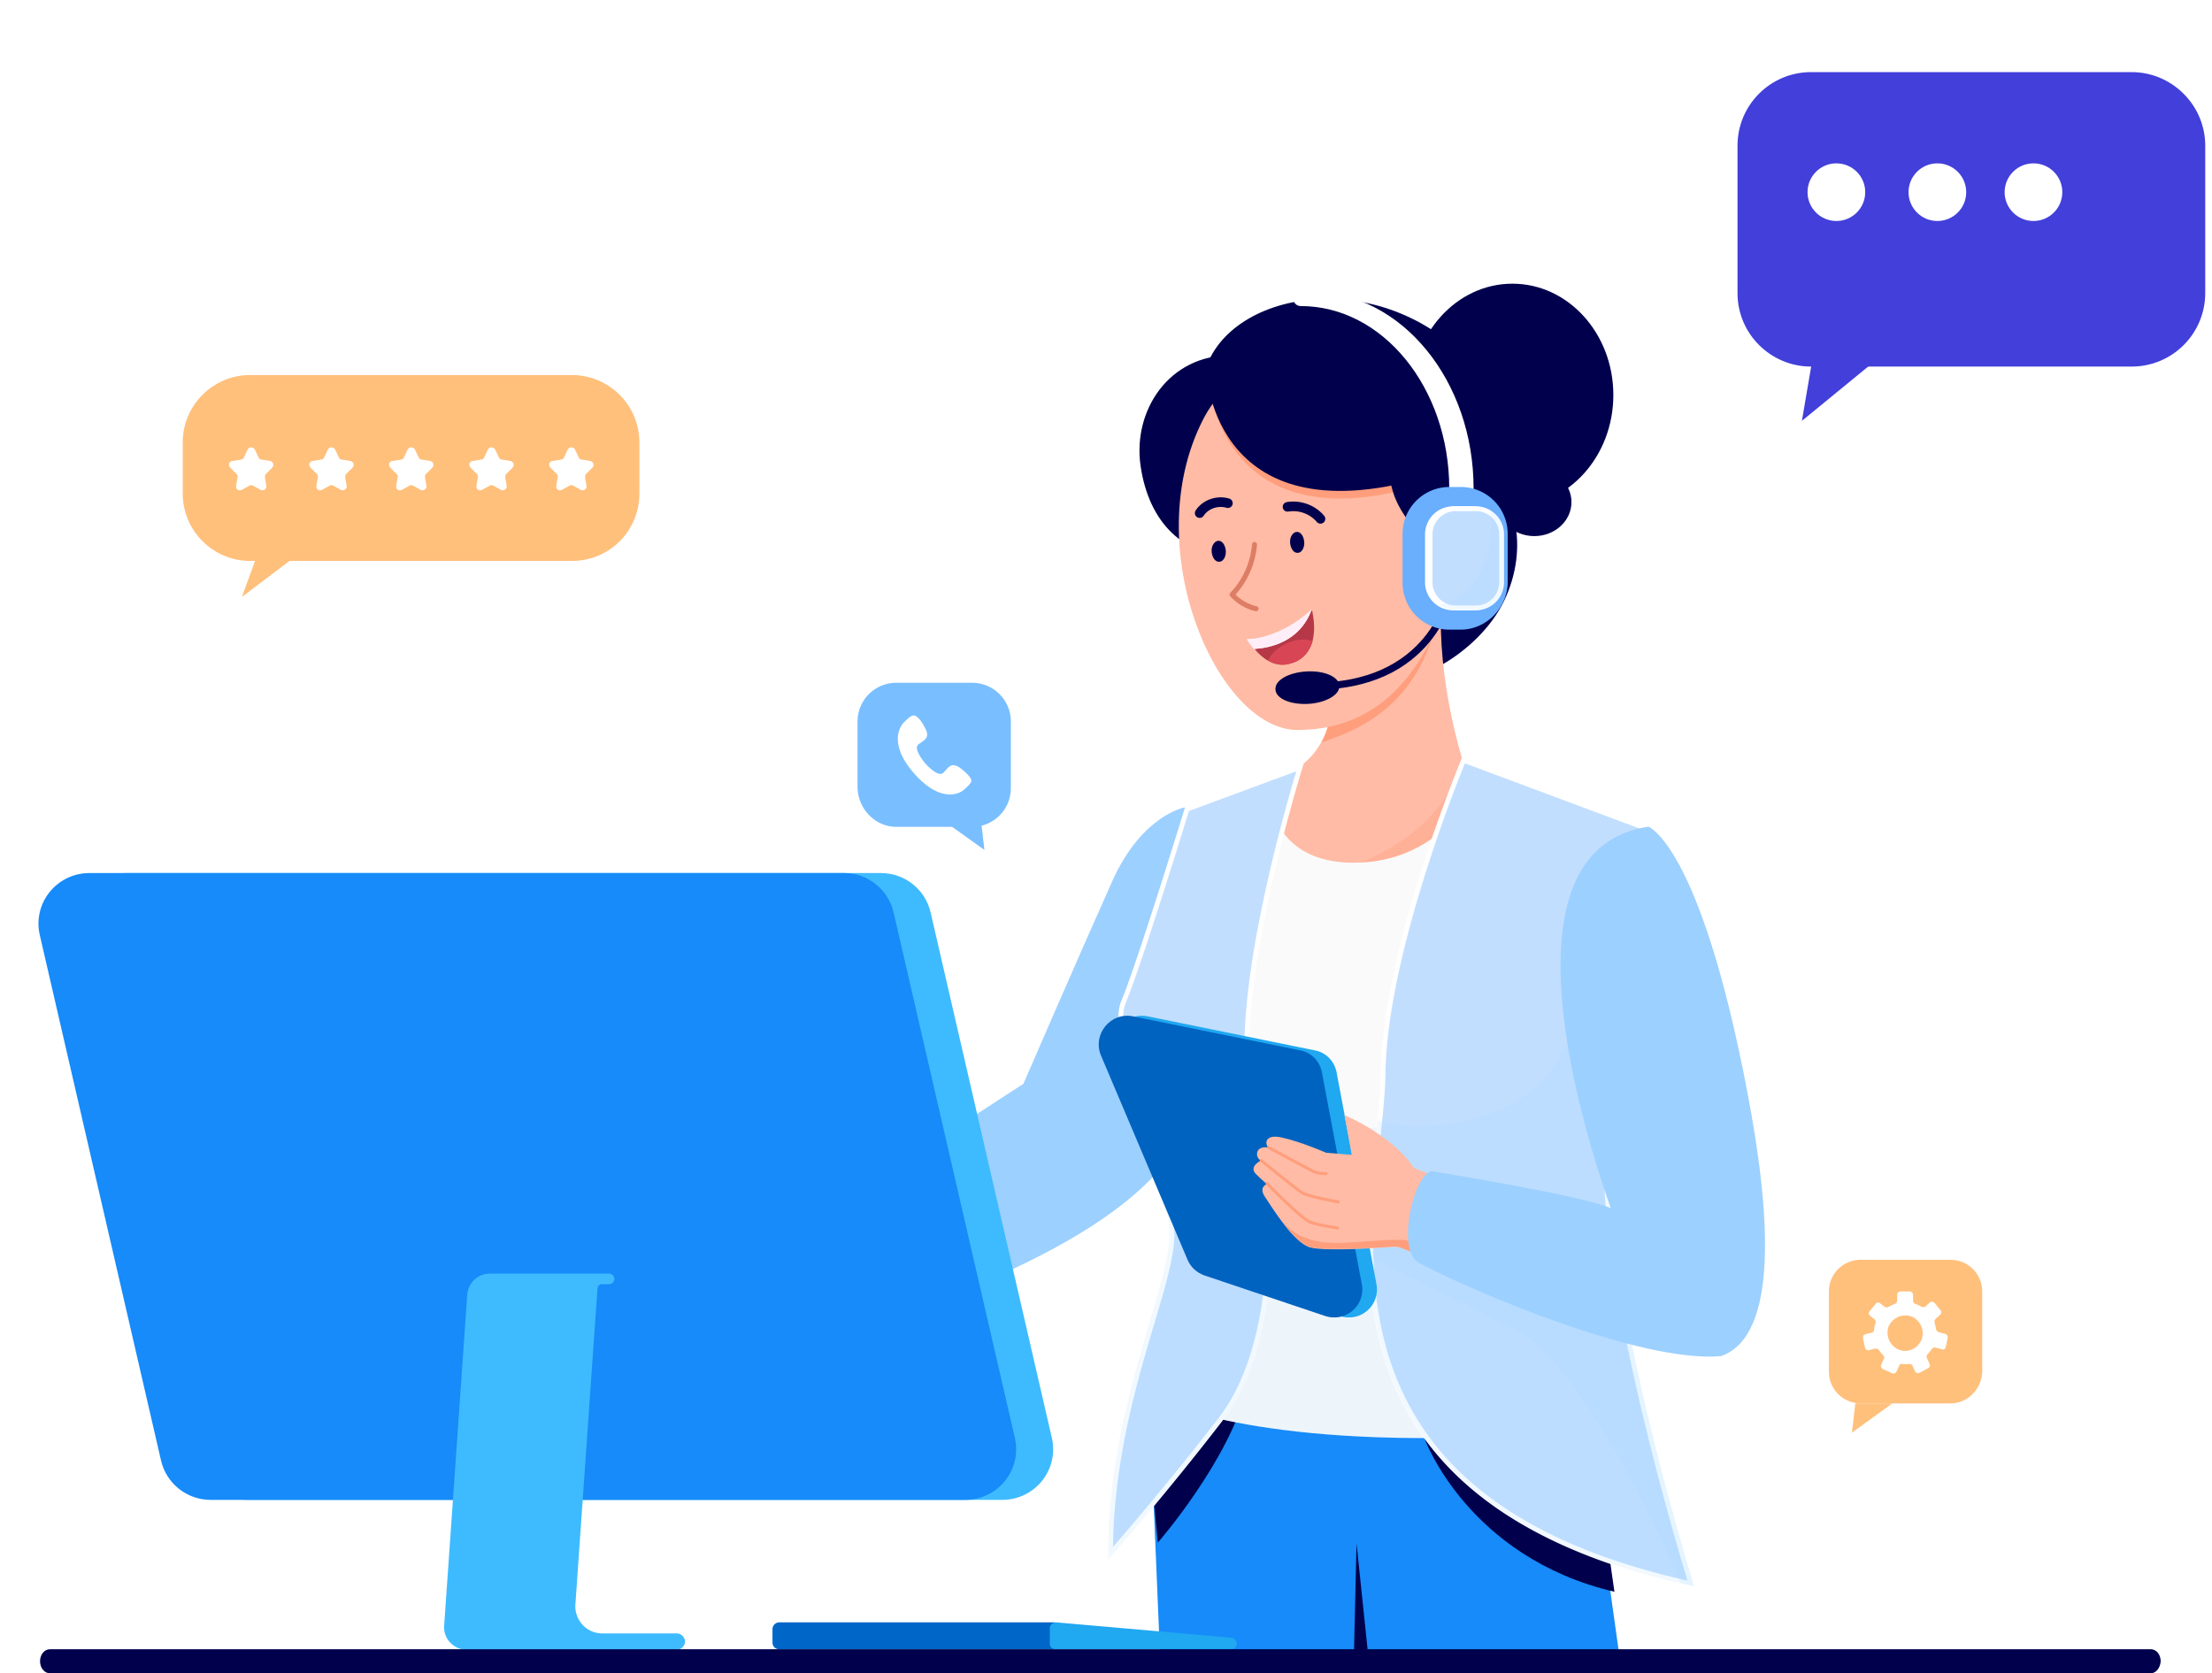 <svg xmlns="http://www.w3.org/2000/svg" width="460" height="348" fill="none"><g clip-path="url(#a)"><path fill="#FFBBA5" d="M169.752 261.921s-13.16 1.957-18.055 2.935c-4.894 1.087-25.886 19.02-23.928 20.325 1.849 1.304 10.985 5.869 16.423 4.13 5.547-1.739 4.46-5.978 12.182-5.217 7.722.76 16.858-6.63 16.858-6.63l50.684-27.064-7.396-18.368z"/><path fill="#00004C" d="M281.24 109.866c-5.33 11.086-6.635 26.737 2.066 30.868 8.702 4.13 24.146-4.674 29.475-15.76s2.611-23.586-6.09-27.716-20.122 1.522-25.451 12.608"/><path fill="#FFBBA5" d="M276.56 139.864s4.025 17.281-11.637 22.172l-4.025 25.216 40.026 2.5 3.045-32.281s-5.112-16.194-4.242-31.954z"/><path fill="#FF9E7C" d="M304.077 157.472s-1.849 17.39-29.475 24.781h29.475s3.698-17.825 0-24.781" opacity=".33"/><path fill="#9CD0FF" d="m244.584 238.662 1.849-70.756s-8.918 1.521-15.118 15.325c-6.199 13.803-18.49 42.171-18.49 42.171l-54.708 35.541 15.771 18.151c12.617-6.304 56.557-18.26 70.696-40.432"/><path fill="#9CD0FF" d="M173.992 279.203c12.508-6.304 56.449-18.26 70.588-40.541l1.088-43.367c-3.481 12.173-7.505 24.346-14.575 34.78-8.048 11.739-19.577 20.651-31.976 27.39-3.263 3.261-10.659 5.326-14.901 7.065-5.112 2.173-10.224 4.13-15.445 5.978-.435.108-1.087.326-1.74.543z" opacity=".14"/><path fill="#168BF9" d="M330.135 297.058 340.077 368h-97.839l-3.347-79.426z"/><path fill="#00004C" d="m238.492 297.136 2.284 23.694s14.901-17.064 18.599-32.28zM296.25 299.201s8.919 24.673 39.481 31.846l-2.828-19.781zM282.102 321 287 368h-6z"/><path fill="#FAFAFA" d="M241.867 291.484s20.992 10.434 76.679 6.848c-.218-1.848-14.466-130.426-14.466-130.426s-6.634 11.521-22.623 11.521c-15.988 0-17.184-12.5-17.184-12.5s-23.711 100.32-22.297 123.688"/><path fill="#9CD0FF" d="M318.543 298.44c-.108-.978-3.915-34.78-7.613-67.821-25.342 7.499-51.228 2.717-60.69.435-4.895 24.672-9.028 49.344-8.375 59.452v.978s20.991 10.434 76.678 6.956" opacity=".14"/><path fill="#00004C" d="M237.182 96.824c1.74 12.173 9.245 18.803 18.925 18.803s17.62-9.347 17.62-20.868-7.94-20.869-17.62-20.869c-13.052-.108-20.556 11.521-18.925 22.934M314.515 105.301c11.593 0 20.991-10.365 20.991-23.15 0-12.786-9.398-23.151-20.991-23.151s-20.992 10.365-20.992 23.15c0 12.786 9.399 23.151 20.992 23.151"/><path fill="#00004C" d="M319.074 111.497c4.265 0 7.722-3.163 7.722-7.065s-3.457-7.065-7.722-7.065-7.722 3.163-7.722 7.065 3.457 7.065 7.722 7.065"/><path fill="#FF9E7C" d="m298.313 130.952-21.317 12.281c.217 2.935-.109 7.282-2.176 11.195 5.003-1.847 18.708-5.76 23.493-23.476"/><path fill="#FFBBA5" d="M301.792 122.148c-3.59 11.738-11.203 29.672-31.977 29.672-16.532 0-33.282-37.715-19.686-64.452 5.22-10.326 16.641-17.064 46.224-2.609 8.484 4.239 5.439 37.389 5.439 37.389"/><path fill="#FF9E7C" d="M252.195 83.238s3.916 27.063 38.611 18.911l-1.957-13.151z"/><path fill="#00004C" d="M296.244 83.89s-17.729 13.912 2.284 30.106c15.118 12.064 26.103-29.454-2.284-30.107"/><path fill="#FFBBA5" d="M294.938 124.974c3.698 3.369 9.789 2.717 13.487-1.413s3.698-10.217-.109-13.477c-3.698-3.37-9.789-2.718-13.487 1.412-3.698 4.022-3.589 10.108.109 13.478"/><path fill="#00004C" d="M268.285 112.909c.109 1.196.762 2.174 1.632 2.066.762 0 1.415-1.087 1.306-2.283s-.762-2.174-1.632-2.065c-.762.109-1.414 1.087-1.306 2.282M251.973 114.757c.109 1.196.761 2.174 1.632 2.065.762 0 1.414-1.087 1.306-2.282-.109-1.196-.762-2.174-1.633-2.065-.761.108-1.414 1.087-1.305 2.282"/><path fill="#B63847" d="M267.859 138.125c-3.046.652-5.547-1.413-6.961-3.152-.979-1.087-1.523-2.065-1.523-2.065s6.2.326 13.487-5.978c-.109-.109 2.719 9.456-5.003 11.195"/><path fill="#FFEEF7" d="M272.752 126.821c-2.501 6.739-8.701 7.935-11.964 8.152-.979-1.087-1.522-2.065-1.522-2.065s6.308.326 13.486-6.087"/><path fill="#FFEEF7" d="M272.752 126.821c-2.501 6.739-8.701 7.935-11.964 8.152-.979-1.087-1.522-2.065-1.522-2.065s6.308.326 13.486-6.087"/><path fill="#D84655" d="M267.86 138.125c3.154-.652 4.459-2.717 5.111-4.782-1.413-.544-3.371-.435-5.329.434-1.958.87-3.372 2.283-3.915 3.587 1.196.761 2.61 1.087 4.133.761"/><path stroke="#DE7D65" stroke-linecap="round" stroke-linejoin="round" stroke-miterlimit="10" stroke-width="1.042" d="M260.888 113.235c-.326 3.913-1.958 7.609-4.677 10.435 1.305 1.413 3.045 2.499 5.003 2.934"/><path stroke="#00004C" stroke-linecap="round" stroke-linejoin="round" stroke-miterlimit="10" stroke-width="2" d="M274.602 107.91c-1.631-1.957-4.35-2.935-6.852-2.5M255.35 104.649c-2.175-.652-4.677.218-5.873 2.065"/><path stroke="#DE7D65" stroke-linecap="round" stroke-linejoin="round" stroke-miterlimit="10" stroke-width="1.042" d="M302.988 112.257c-2.175.544-4.024 2.065-4.894 4.022"/><path fill="#00004C" d="M250.781 76.499s.653 34.345 43.071 23.477l20.012.869c1.958-17.499 2.176-12.934-5.764-22.824-18.273-23.151-51.446-18.586-57.319-1.522"/><path fill="#C2DEFF" stroke="#fff" d="m246.836 168.289 23.508-8.693c-.1.33-.225.741-.369 1.225a322 322 0 0 0-1.712 5.951c-1.392 5.011-3.189 11.905-4.81 19.438-1.62 7.53-3.065 15.707-3.751 23.28-.685 7.56-.617 14.57.822 19.74 2.757 10.051 4.057 22.683 3.191 34.72-.867 12.049-3.899 23.429-9.741 31.034-5.921 7.709-11.898 14.985-16.396 20.335a628 628 0 0 1-6.64 7.772c.033-16.121 3.533-30.358 6.865-41.943a661 661 0 0 1 1.763-6c1.051-3.538 2.012-6.77 2.741-9.652 1.121-4.429 1.727-8.136 1.245-10.942-.468-2.725-1.538-6.497-2.815-10.72-.427-1.414-.879-2.881-1.34-4.378-.919-2.988-1.877-6.1-2.764-9.179-1.331-4.621-2.493-9.139-3.113-12.996-.311-1.928-.483-3.679-.477-5.188.007-1.514.195-2.751.58-3.671 1.696-4.046 5.021-14.152 7.914-23.219a1696 1696 0 0 0 5.26-16.786zM304.353 158.109l37.87 14.138-.002.007c-.054.279-.134.691-.236 1.227a423 423 0 0 0-.851 4.608 576 576 0 0 0-2.64 16.045c-1.959 13.05-4.029 29.92-4.465 45.165-.491 15.293 3.985 38.042 8.566 56.923a636 636 0 0 0 8.486 31.339c.233.776.42 1.394.556 1.838-21.216-4.669-35.842-11.934-45.848-20.588-10.131-8.762-15.555-18.972-18.279-29.422-2.726-10.459-2.75-21.167-2.065-30.918.295-4.197.72-8.209 1.117-11.948l.189-1.794c.445-4.231.816-8.085.857-11.386.162-13.018 4.384-29.424 8.583-42.609a327 327 0 0 1 5.747-16.477 268 268 0 0 1 2.413-6.143z"/><path fill="#9CD0FF" d="M286.456 233.01c-2.937 29.454-11.421 80.321 65.911 96.95 0 0-18.817-60.322-17.838-90.755.109-3.369.327-6.739.544-10.108l-7.07-21.411c-2.936 29.563-36.327 27.498-41.547 25.324" opacity=".14"/><path fill="#9CD0FF" d="M284.933 248.987c-.217 3.913-.435 8.043-.326 12.173l.109.326s15.662 7.391 30.78 15.217c15.118 7.825 33.934 52.279 34.043 52.496.87.218 1.74.435 2.719.652 0 0-11.855-38.041-16.206-68.908zM254.371 295.289c11.094-14.456 12.073-42.172 7.613-62.279-11.094 1.848-23.384 1.956-28.387-13.26l2.393 9.782c2.719 9.456 6.199 19.455 7.069 24.998 1.849 10.761-12.942 36.302-12.616 69.778 0 .109 12.073-13.586 23.928-29.019" opacity=".14"/><path fill="#20A8F1" d="m238.704 211.381 34.696 7.065c2.393.435 4.133 2.282 4.568 4.674l8.266 43.91c.87 4.456-3.372 8.151-7.722 6.63l-24.907-8.369c-1.632-.544-2.937-1.739-3.589-3.261l-18.055-42.606c-1.74-4.347 2.066-9.021 6.743-8.043"/><path fill="#0063C0" d="m235.657 211.381 34.696 7.065c2.393.435 4.133 2.282 4.568 4.674l8.266 43.91c.87 4.456-3.372 8.151-7.722 6.63l-24.907-8.369c-1.631-.544-2.937-1.739-3.589-3.261l-18.055-42.606c-1.74-4.347 2.066-9.021 6.743-8.043"/><path fill="#FFBBA5" d="M290.254 259.313s-14.466 1.087-17.838.109c-3.371-.979-7.722-8.043-9.245-10.326-1.631-2.282.327-2.826.327-2.826s-.87-.652-2.393-2.173c-1.414-1.522 1.088-2.718 1.088-2.718-.871-.543-.979-1.521-.544-2.173.652-.87 2.175-.544 2.175-.544-.87-.652-.87-2.934 2.828-2.065 3.915.87 9.136 3.152 9.136 3.152l5.329.435-1.522-8.261s9.788 4.022 14.465 10.978l17.185 7.065s1.849 11.955-1.74 19.238c0 0-15.445-9.456-19.251-9.891"/><path fill="#FF9E7C" d="M296.236 258.987c-4.46-1.413-3.589-1.413-16.097-.544-10.115.761-13.052-3.912-14.248-5.434 1.957 2.717 4.35 5.652 6.525 6.304 3.372.978 17.838-.109 17.838-.109 1.414.218 4.568 1.63 7.831 3.37 0-1.413-.327-3.152-1.849-3.587"/><path stroke="#FF9E7C" stroke-linecap="round" stroke-linejoin="round" stroke-miterlimit="10" stroke-width=".606" d="M263.828 238.662s7.505 4.022 8.919 4.782c1.305.761 3.045.652 3.045.652M262.297 241.379s7.287 5.978 8.592 6.739 7.396 1.848 7.396 1.848M263.508 246.161s7.178 7.391 9.027 8.043c1.849.653 5.656 1.196 5.656 1.196"/><path fill="#9CD0FF" d="M357.916 282.029c11.964-4.239 10.332-29.455 5.438-54.997-9.789-51.301-20.556-55.105-20.556-55.105-32.195 4.783-13.161 64.235-7.831 79.343-5.765-2.609-36.763-7.608-36.763-7.608-3.698-1.196-8.266 16.303-3.045 19.02 11.203 5.978 46.333 20.868 62.757 19.347"/><path fill="#9CD0FF" d="M334.975 251.27s9.136 2.5 15.662 6.521c0 0-6.091-6.521-17.293-11.63z" opacity=".14"/><path fill="#9CD0FF" d="M357.923 282.029c10.115-3.587 10.55-22.173 7.396-43.367 5.221 36.519-17.185 37.28-32.085 32.715-14.575-4.565-39.373-13.26-40.461-13.586.218 2.282.871 4.13 2.284 4.891 11.312 5.978 46.443 20.868 62.866 19.347" opacity=".14"/><path fill="#0067C8" d="M162.04 337.411h57.28v5.594h-57.28c-.8 0-1.399-.599-1.399-1.398v-2.798c0-.699.599-1.398 1.399-1.398"/><path fill="#20A8F1" d="m219.612 337.411 36.487 3.197c.6.099 1.1.599 1.1 1.198 0 .7-.5 1.199-1.2 1.199h-36.487c-.7 0-1.199-.499-1.199-1.199v-3.196c-.001-.7.599-1.199 1.299-1.199"/><path fill="#3EBBFF" d="M51.478 311.938h156.944c6.798 0 11.896-6.294 10.296-12.987l-25.191-109.185c-1.099-4.795-5.398-8.191-10.296-8.191H26.287c-6.797 0-11.895 6.293-10.296 12.986l25.19 109.185c1 4.795 5.299 8.192 10.297 8.192"/><path fill="#168BF9" d="M43.783 311.938h156.944c6.797 0 11.895-6.294 10.296-12.987l-25.191-109.185c-1.1-4.794-5.398-8.191-10.296-8.191H18.592c-6.798 0-11.896 6.293-10.296 12.986l25.19 109.185c1.1 4.795 5.399 8.192 10.297 8.192"/><path fill="#3EBBFF" d="M97.163 269.283c.2-2.498 2.199-4.396 4.698-4.396h24.791c.6 0 1.1.5 1.1 1.099s-.5 1.099-1.1 1.099h-1.5a.895.895 0 0 0-.899.899l-4.599 65.731c-.2 3.196 2.3 5.993 5.598 5.993h15.495c.9 0 1.699.8 1.699 1.699s-.799 1.698-1.699 1.698H97.062c-2.698 0-4.898-2.298-4.698-4.995z"/><path fill="#00004C" d="M447.267 348H10.39c-1.155 0-2.062-1.1-2.062-2.5s.907-2.5 2.062-2.5h436.877c1.154 0 2.061 1.1 2.061 2.5-.082 1.4-.989 2.5-2.061 2.5"/><g filter="url(#b)"><path fill="#79BFFF" d="M182.425 167.968h15.695a8.06 8.06 0 0 0 8.097-8.091v-13.786A8.06 8.06 0 0 0 198.12 138h-15.695a8.06 8.06 0 0 0-8.097 8.091v13.686c.1 4.495 3.699 8.191 8.097 8.191"/><path fill="#79BFFF" d="m192.32 166.77 8.397 5.993-.699-5.993z"/><path fill="#fff" d="M195.619 155.682c-1.8-1.199-2.3-.2-3.399.998-1.1 1.199-3.799-1.898-3.799-1.898s-2.699-3.096-1.399-3.995 2.399-1.399 1.399-3.297c-.9-1.798-1.799-2.697-2.399-2.697s-1.4.799-1.899 1.299c-.6.499-3.799 4.195 1.999 10.788s9.896 3.896 10.396 3.297c.6-.5 1.4-1.199 1.5-1.798 0-.5-.8-1.499-2.399-2.697"/></g><g filter="url(#c)"><path fill="#FFC07C" d="M403.619 288.869h-18.693c-3.599 0-6.598-2.897-6.598-6.594v-16.682c0-3.596 2.899-6.593 6.598-6.593h18.693c3.599 0 6.598 2.897 6.598 6.593v16.682c-.1 3.597-2.999 6.594-6.598 6.594"/><path fill="#FFC07C" d="m391.522 288.868-8.397 6.094.7-6.094z"/><path fill="#fff" d="m402.626 277.181.399-1.898c.1-.4-.2-.799-.599-.899l-1.2-.3a.9.9 0 0 1-.6-.599c-.1-.5-.2-.999-.3-1.399-.1-.299 0-.599.2-.799l.9-.799c.3-.3.4-.699.1-.999l-1.2-1.498c-.299-.3-.699-.4-.999-.1l-.9.799c-.2.2-.6.2-.8.1l-.599-.3c-.2-.1-.4-.2-.7-.3a.75.75 0 0 1-.5-.699v-1.199c0-.399-.3-.699-.7-.699h-1.899c-.4 0-.7.3-.7.699v1.199c0 .3-.2.6-.5.699-.499.2-.899.4-1.299.6-.3.2-.6.1-.8 0l-.9-.699c-.299-.3-.799-.2-.999.099l-1.2 1.499c-.3.3-.2.799.1.999l.9.699c.2.2.3.5.2.799-.2.5-.3.899-.3 1.399 0 .299-.3.599-.6.599l-1.199.3c-.4.1-.6.499-.5.899l.4 1.898c.1.399.499.599.899.499l1.2-.299c.3-.1.6.1.8.299.299.4.599.799.899 1.099.2.2.3.6.1.799l-.5 1.099c-.2.4 0 .799.4.999l1.8.799c.399.2.799 0 .999-.399l.5-1.099c.1-.3.4-.5.7-.4.5.1.999 0 1.399 0 .3 0 .6.1.7.4l.5 1.099c.2.399.6.499.999.299l1.7-.899c.4-.199.5-.599.3-.999l-.5-1.098c-.1-.3-.1-.6.1-.8.3-.299.6-.699.9-1.098.2-.3.499-.4.799-.3l1.2.3c.4.199.8 0 .9-.4m-9.997.4c-1.799-.9-2.599-3.097-1.799-4.895.899-1.798 3.099-2.598 4.898-1.798 1.799.899 2.599 3.096 1.799 4.894-.899 1.898-3.098 2.698-4.898 1.799"/></g><path stroke="#fff" stroke-linecap="round" stroke-linejoin="round" stroke-miterlimit="10" stroke-width="3" d="M302.876 115.409c1.306-4.347 2.067-8.912 2.067-13.803 0-21.63-14.357-39.454-32.412-39.454"/><path stroke="#fff" stroke-linecap="round" stroke-linejoin="round" stroke-miterlimit="10" stroke-width="3" d="M300.814 115.409c1.305-4.347 2.066-8.912 2.066-13.803 0-21.63-14.356-39.454-32.411-39.454"/><path stroke="#00004C" stroke-miterlimit="10" stroke-width="1.482" d="M301.678 123.017s-3.481 20.325-29.584 19.673"/><path fill="#00004C" d="M265.246 143.451c.108 1.848 3.154 3.152 6.852 2.935s6.634-1.957 6.417-3.805c-.109-1.847-3.154-3.152-6.852-2.934s-6.635 1.848-6.417 3.804"/><path fill="#6AAEFE" d="M303.745 130.952h-2.284a9.745 9.745 0 0 1-9.789-9.782v-10.108a9.744 9.744 0 0 1 9.789-9.782h2.284a9.744 9.744 0 0 1 9.788 9.782v10.108c-.108 5.326-4.459 9.782-9.788 9.782"/><path fill="#fff" d="M306.35 126.93h-4.133a5.846 5.846 0 0 1-5.873-5.869v-9.891c0-3.26 2.61-5.869 5.873-5.869h4.133a5.847 5.847 0 0 1 5.873 5.869v9.891a5.846 5.846 0 0 1-5.873 5.869"/><path fill="#C2DEFF" stroke="#fff" d="M306.897 126.43h-4.133a5.347 5.347 0 0 1-5.373-5.369v-9.891a5.347 5.347 0 0 1 5.373-5.369h4.133a5.347 5.347 0 0 1 5.373 5.369v9.891a5.347 5.347 0 0 1-5.373 5.369Z"/><path fill="#9CD0FF" d="M309.84 106.062c.544 4.674.761 16.195-10.442 19.781.979.652 2.067 1.087 3.372 1.087h4.133a5.846 5.846 0 0 0 5.873-5.869v-9.891c0-2.173-1.196-4.13-2.936-5.108" opacity=".14"/><g filter="url(#d)"><path fill="#FFC07C" d="M113.971 112.659H46.995c-7.697 0-13.995-6.293-13.995-13.985V87.985C33 80.293 39.298 74 46.995 74h66.976c7.697 0 13.995 6.293 13.995 13.985v10.689c0 7.692-6.198 13.985-13.995 13.985"/><path fill="#fff" d="m113.072 89.484-.8 1.698c-.1.2-.3.4-.6.4l-1.799.3c-.7.1-.9.898-.4 1.398l1.299 1.299c.2.2.3.399.2.699l-.299 1.798c-.1.7.599 1.099 1.199.799l1.6-.9c.199-.099.499-.099.699 0l1.6.9c.599.3 1.299-.2 1.199-.8l-.3-1.797c0-.3 0-.5.2-.7l1.3-1.298c.5-.5.2-1.299-.4-1.399l-1.799-.3c-.3 0-.5-.2-.6-.399l-.8-1.698c-.3-.6-1.199-.6-1.499 0M96.47 89.484l-.8 1.698c-.1.2-.3.4-.6.4l-1.799.3c-.7.1-.9.898-.4 1.398l1.3 1.299c.2.2.3.399.2.699l-.3 1.798c-.1.7.6 1.099 1.2.799l1.599-.9c.2-.099.5-.099.7 0l1.6.9c.599.3 1.299-.2 1.199-.8l-.3-1.797c0-.3 0-.5.2-.7l1.299-1.298c.5-.5.2-1.299-.4-1.399l-1.799-.3c-.3 0-.5-.2-.6-.399l-.8-1.698c-.4-.6-1.199-.6-1.499 0M79.783 89.484l-.8 1.698c-.1.2-.3.4-.6.4l-1.8.3c-.699.1-.899.898-.4 1.398l1.3 1.299c.2.2.3.399.2.699l-.3 1.798c-.1.7.6 1.099 1.2.799l1.6-.9c.2-.099.5-.099.7 0l1.599.9c.6.3 1.3-.2 1.2-.8l-.3-1.797c0-.3 0-.5.2-.7l1.299-1.298c.5-.5.2-1.299-.4-1.399l-1.8-.3c-.3 0-.5-.2-.6-.399l-.799-1.698c-.3-.6-1.2-.6-1.5 0M63.189 89.484l-.8 1.698c-.1.2-.3.4-.6.4l-1.799.3c-.7.1-.9.898-.4 1.398l1.3 1.299c.2.2.3.399.2.699l-.3 1.798c-.1.7.6 1.099 1.2.799l1.599-.9c.2-.099.5-.099.7 0l1.599.9c.6.3 1.3-.2 1.2-.8l-.3-1.797c0-.3 0-.5.2-.7l1.299-1.298c.5-.5.2-1.299-.4-1.399l-1.8-.3c-.3 0-.499-.2-.599-.399l-.8-1.698c-.4-.6-1.2-.6-1.5 0M46.494 89.484l-.8 1.698c-.1.2-.3.4-.6.4l-1.8.3c-.7.1-.899.898-.4 1.398l1.3 1.299c.2.2.3.399.2.699l-.3 1.798c-.1.7.6 1.099 1.2.799l1.6-.9c.2-.099.5-.099.7 0l1.599.9c.6.3 1.3-.2 1.2-.8l-.3-1.797c0-.3 0-.5.2-.7l1.299-1.298c.5-.5.2-1.299-.4-1.399l-1.8-.3c-.3 0-.5-.2-.6-.399l-.799-1.698c-.4-.6-1.2-.6-1.5 0"/><path fill="#FFC07C" d="m48.596 111.161-3.3 8.99 13.096-9.889z"/></g><g fill="#423FDA" filter="url(#e)"><path d="m371.018 70.038-2.299 13.486 18.293-14.984z"/><path d="M437.299 11h-66.676c-8.497 0-15.295 6.893-15.295 15.284v30.668c0 8.49 6.898 15.284 15.295 15.284h66.676c8.497 0 15.294-6.893 15.294-15.284V26.284c0-8.391-6.897-15.284-15.294-15.284"/></g><ellipse cx="381.888" cy="39.967" fill="#fff" rx="5.998" ry="5.994"/><ellipse cx="402.888" cy="39.967" fill="#fff" rx="5.998" ry="5.994"/><ellipse cx="422.873" cy="39.967" fill="#fff" rx="5.998" ry="5.994"/></g><defs><filter id="b" width="35.891" height="38.764" x="174.328" y="138" color-interpolation-filters="sRGB" filterUnits="userSpaceOnUse"><feFlood flood-opacity="0" result="BackgroundImageFix"/><feColorMatrix in="SourceAlpha" result="hardAlpha" values="0 0 0 0 0 0 0 0 0 0 0 0 0 0 0 0 0 0 127 0"/><feOffset dx="4" dy="4"/><feComposite in2="hardAlpha" operator="out"/><feColorMatrix values="0 0 0 0 0.086 0 0 0 0 0.545 0 0 0 0 0.976 0 0 0 1 0"/><feBlend in2="BackgroundImageFix" result="effect1_dropShadow_2519_2696"/><feBlend in="SourceGraphic" in2="effect1_dropShadow_2519_2696" result="shape"/></filter><filter id="c" width="33.891" height="38.962" x="378.328" y="259" color-interpolation-filters="sRGB" filterUnits="userSpaceOnUse"><feFlood flood-opacity="0" result="BackgroundImageFix"/><feColorMatrix in="SourceAlpha" result="hardAlpha" values="0 0 0 0 0 0 0 0 0 0 0 0 0 0 0 0 0 0 127 0"/><feOffset dx="2" dy="3"/><feComposite in2="hardAlpha" operator="out"/><feColorMatrix values="0 0 0 0 0.949 0 0 0 0 0.682 0 0 0 0 0 0 0 0 1 0"/><feBlend in2="BackgroundImageFix" result="effect1_dropShadow_2519_2696"/><feBlend in="SourceGraphic" in2="effect1_dropShadow_2519_2696" result="shape"/></filter><filter id="d" width="99.969" height="50.151" x="33" y="74" color-interpolation-filters="sRGB" filterUnits="userSpaceOnUse"><feFlood flood-opacity="0" result="BackgroundImageFix"/><feColorMatrix in="SourceAlpha" result="hardAlpha" values="0 0 0 0 0 0 0 0 0 0 0 0 0 0 0 0 0 0 127 0"/><feOffset dx="5" dy="4"/><feComposite in2="hardAlpha" operator="out"/><feColorMatrix values="0 0 0 0 0.95 0 0 0 0 0.684 0 0 0 0 0 0 0 0 1 0"/><feBlend in2="BackgroundImageFix" result="effect1_dropShadow_2519_2696"/><feBlend in="SourceGraphic" in2="effect1_dropShadow_2519_2696" result="shape"/></filter><filter id="e" width="103.266" height="76.524" x="355.328" y="11" color-interpolation-filters="sRGB" filterUnits="userSpaceOnUse"><feFlood flood-opacity="0" result="BackgroundImageFix"/><feColorMatrix in="SourceAlpha" result="hardAlpha" values="0 0 0 0 0 0 0 0 0 0 0 0 0 0 0 0 0 0 127 0"/><feOffset dx="6" dy="4"/><feComposite in2="hardAlpha" operator="out"/><feColorMatrix values="0 0 0 0 0 0 0 0 0 0 0 0 0 0 0.404 0 0 0 1 0"/><feBlend in2="BackgroundImageFix" result="effect1_dropShadow_2519_2696"/><feBlend in="SourceGraphic" in2="effect1_dropShadow_2519_2696" result="shape"/></filter><clipPath id="a"><path fill="#fff" d="M0 0h460v348H0z"/></clipPath></defs></svg>